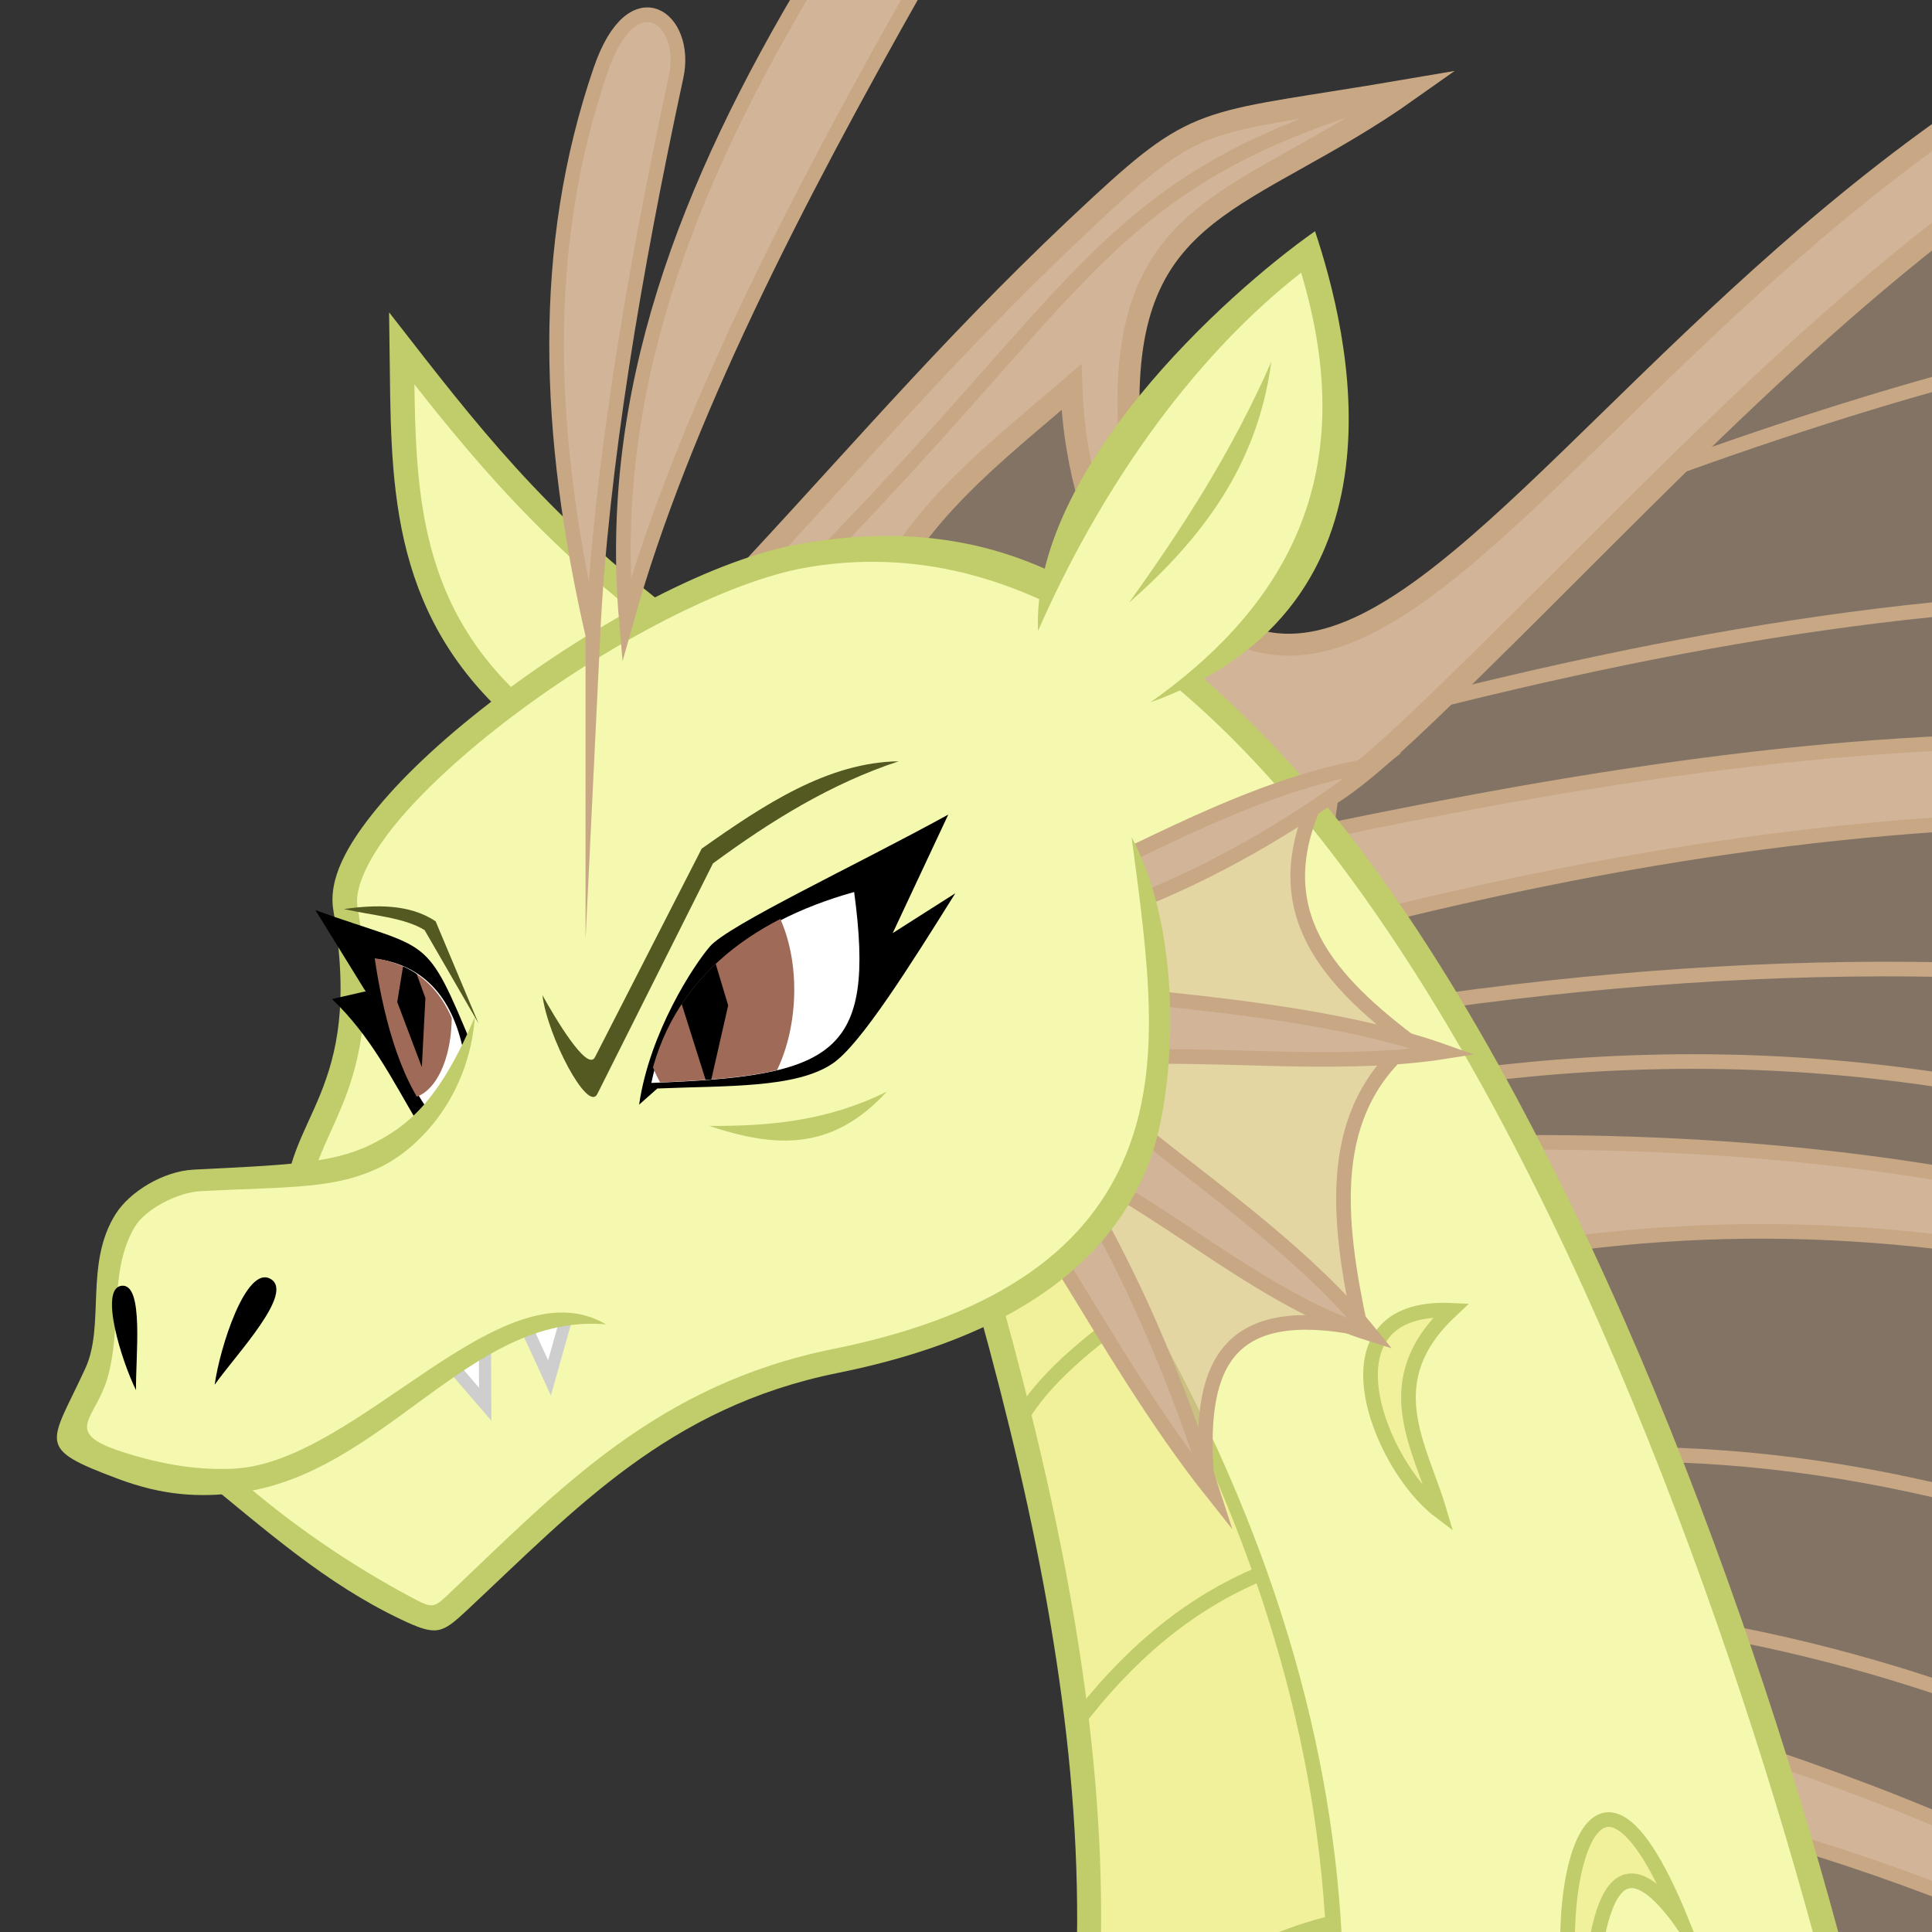 <?xml version="1.0" encoding="UTF-8"?>
<svg width="1e3" height="1e3" version="1.1" viewBox="0 0 264.58 264.58" xml:space="preserve" xmlns="http://www.w3.org/2000/svg"><rect x="0" y="0" width="264.58" height="264.58" fill="#333333" stroke="none"/><defs><clipPath id="clipPath113681"><path d="m-316.86 274.53c-12.002 2.347-20.535 8.478-23.559 18.896 19.854 0.862 24.522-1.101 23.559-18.896z" style="fill:#aeebc2;opacity:.419;paint-order:fill markers stroke"/></clipPath><clipPath id="clipPath113785"><path d="m-376.62 280.28c9.346 1.551 14.432 6.428 14.57 15.165l-8.342 8.166c-5.557-5.906-6.408-16.218-6.228-23.331z" style="fill:#fff;opacity:.282;paint-order:fill markers stroke"/></clipPath></defs><g transform="matrix(1.259 -.1 .1 1.259 956.87 -292.37)"><path d="m-467.64 186.37c43.869 136.8 4.98 202.05-63.675 249.63-4.14 2.869-12.41 12.703-25.438 10.522-7.127-1.193-0.311 19.014-9.017 15.23-13.156-5.717-2.455 17.695-25.89 9.657l-92.732-208.61c-10.562-17.879 0.79-32.106 21.108-44.838l17.494 44.127c61.255-37.28 109.33-91.919 178.15-75.713z" style="fill-opacity:.5;fill:#d2b498;paint-order:fill markers stroke;stroke-miterlimit:2e3;stroke-width:2.117;stroke:#c8a785"/><path d="m-563.23 479.98-36.658-65.778c35.128 10.028 59.804 40.295 73.658 65.778l17.13-16.445c-31.275-24.321-59.991-57.597-96.269-64.408l-3.426-39.056c52.413 11.885 83.492 43.074 117.51 71.602l18.158-25.009c-46.469-29.884-91.417-64.939-146.63-65.093l-10.62-41.454c76.51-6.094 125.18 32.35 175.07 68.862l9.935-32.204c-52.058-32.485-110.16-52.482-196.65-44.195l7.194-31.861c66.809-12.384 132.16-14.214 190.83 32.204l0.343-52.074c-54.888-26.226-108.28-18.116-161.36-2.741l-52.76 31.176" style="fill:none;paint-order:fill markers stroke;stroke-miterlimit:2e3;stroke-width:1.587;stroke:#c8a785"/><path d="m-723.56 252.15c-12.093-12.535-10.506-26.38-9.593-40.255 7.433 11.286 14.842 22.268 29.292 34.431" style="fill:#f4f9af;paint-order:fill markers stroke;stroke-miterlimit:2e3;stroke-width:2.646;stroke:#c1cc6b"/><path d="m-696.84 238.45c13.962-12.838 24.707-23.659 40.443-36.049 11.809-9.297 12.122-7.802 34.334-9.808-18.474 11.014-31.932 9.597-33.108 33.013-0.318 6.334 1.837 13.286 5.491 20.767 28.997 30.763 73.16-85.838 184.6-62.259v6.783c-70.368-14.27-111.69 28.562-155.52 65.165-14.13 11.8-19.141 15.365-24.958 12.839-7.478-15.591-16.374-29.116-15.539-47.082-8.623 6.338-18.702 12.674-23.472 22.866z" style="fill:#d2b498;paint-order:fill markers stroke;stroke-miterlimit:2e3;stroke-width:2.381;stroke:#c8a785"/><path d="m-603.99 373.09c37.513 15.019 68.806 36.257 93.528 64.065-29.255-22.904-59.153-43.024-91.13-54.13z" style="fill:#d2b498;paint-order:fill markers stroke;stroke-miterlimit:2e3;stroke-width:1.587;stroke:#c8a785"/><path d="m-624.21 306.97c52.599 3.156 102.33 17.8 144.92 60.982-43.508-32.651-89.205-52.799-139.09-48.991z" style="fill:#d2b498;paint-order:fill markers stroke;stroke-miterlimit:2e3;stroke-width:1.587;stroke:#c8a785"/><path d="m-643.05 272.71c59.077-7.764 117.37-10.908 169.24 23.639-57.301-23.709-110.54-23.04-162.39-14.046z" style="fill:#d2b498;paint-order:fill markers stroke;stroke-miterlimit:2e3;stroke-width:1.587;stroke:#c8a785"/><path d="m-696.84 244.27c38.713-32.399 39.377-44.131 72.544-51.132" style="fill:none;paint-order:fill markers stroke;stroke-miterlimit:2e3;stroke-width:1.587;stroke:#c8a785"/><g transform="translate(-372.06)"><path d="m-379.78 304.37c0.3-9.634 9.611-11.631 7.779-32.446-0.946-10.748 34.286-32.51 52.645-34.198 68.12-6.262 100.28 148.16 103.52 192.57l-92.839 13.016c17.2-42.634 13.014-86.031 4.926-129.57z" style="-inkscape-stroke:none;color:#000000;fill:#f4f9af;paint-order:fill markers stroke;stroke-miterlimit:2e3;stroke-width:2.646"/><path d="m-319.47 236.41c-9.621 0.859-23.039 6.826-34.152 13.902-5.557 3.538-10.512 7.361-14.078 11.053s-5.914 7.235-5.611 10.676c0.898 10.209-0.893 15.547-2.959 19.711-2.066 4.164-4.663 7.338-4.826 12.578l2.644 0.082c0.137-4.394 2.346-7.036 4.553-11.482s4.156-10.515 3.223-21.121c-0.17-1.934 1.532-5.141 4.879-8.605s8.17-7.202 13.598-10.658c10.856-6.913 24.232-12.696 32.973-13.5 16.527-1.519 30.868 6.66 43.346 20.762 12.478 14.102 22.945 34.086 31.391 55.686 16.892 43.2 25.736 92.901 27.338 114.9l2.639-0.191c-1.632-22.41-10.486-72.122-27.514-115.67-8.514-21.774-18.921-42.122-31.873-56.477-12.169-13.487-23.76-23.589-45.568-21.643z" style="-inkscape-stroke:none;color:#000000;fill:#c1cc6b;paint-order:fill markers stroke;stroke-miterlimit:2e3"/></g><path d="m-627.98 324.87c-14.529-1.809-9.225 16.038-2.998 21.583-1.544-7.247-5.827-14.552 2.998-21.583z" style="fill:#f1f19b;paint-order:fill markers stroke;stroke-miterlimit:2e3;stroke-width:1.587;stroke:#c1cc6b"/><g transform="translate(-372.06)"><path d="m-306.28 318.61c9.051 46.828 11.159 92.039-15.074 130.19l31.126 2.368c21.636-42.526 22.021-88.661-4.747-139.41" style="-inkscape-stroke:none;color:#000000;fill:#f1f19b;paint-order:fill markers stroke;stroke-miterlimit:2e3;stroke-width:2.646"/><path d="m-319.06 447.65c25.186-38.175 23.608-81.165 14.682-127.35l-2.598 0.504c9.028 46.71 10.467 89.528-15.471 127.25zm30.008 4.119c21.808-42.865 22.255-88.295-4.67-139.34l-1.141 0.892c26.446 50.136 25.601 94.973 4.53 136.94z" style="-inkscape-stroke:none;color:#000000;fill:#c1cc6b;paint-order:fill markers stroke;stroke-miterlimit:2e3"/></g><path d="m-674.4 403.92c8.957-6.536 18.123-12.306 28.435-13.875" style="fill:none;paint-order:fill markers stroke;stroke-miterlimit:2e3;stroke-width:1.587;stroke:#c1cc6b"/><path d="m-672.17 366.41c6.077-6.818 13.053-12.02 21.412-14.732" style="fill:none;paint-order:fill markers stroke;stroke-miterlimit:2e3;stroke-width:1.587;stroke:#c1cc6b"/><path d="m-669.18 315.29 13.351 24.784c0.18-11.795 3.93-17.944 17.906-14.019-1.612-12.16-1.934-23.738 7.867-30.509-9.242-8.228-14.687-16.198-7.56-27.957l-20.208 6.79" style="fill-opacity:.502;fill:#d2b498;paint-order:fill markers stroke;stroke-miterlimit:2e3;stroke-width:1.587;stroke:#c8a785"/><path d="m-658.08 272.53c8.476-3.251 17.05-6.491 26.422-7.28-7.99 5.212-16.638 9.491-25.695 12.419" style="fill:#d2b498;paint-order:fill markers stroke;stroke-miterlimit:2e3;stroke-width:1.587;stroke:#c8a785"/><path d="m-656.58 288.72c9.689 1.811 21.039 4.108 30.063 8.137-10.111 0.773-21.53-1.289-31.433-1.97" style="fill:#d2b498;paint-order:fill markers stroke;stroke-miterlimit:2e3;stroke-width:1.587;stroke:#c8a785"/><path d="m-659.58 303.28c7.617 7.115 16.703 14.73 22.697 23.468-9.505-3.829-17.663-11.776-25.866-17.558" style="fill:#d2b498;paint-order:fill markers stroke;stroke-miterlimit:2e3;stroke-width:1.587;stroke:#c8a785"/><path d="m-676.11 333.86c2.054-3.179 5.278-6.724 14.56-12.162" style="fill:none;paint-order:fill markers stroke;stroke-miterlimit:2e3;stroke-width:1.587;stroke:#c1cc6b"/><path d="m-669.94 316.04c4.689 9.187 9.063 18.259 14.646 26.551-2.319-9.726-5.248-19.652-9.85-30.063" style="fill:#d2b498;paint-order:fill markers stroke;stroke-miterlimit:2e3;stroke-width:1.587;stroke:#c8a785"/><path d="m-731.38 288.34c-4.345-13.376-3.665-10.899-15.928-16.473l4.724 9.206-3.694 0.545c3.877 4.338 5.827 9.254 8.176 14.051z" style="paint-order:fill markers stroke"/><path d="m-741.01 277.68c4.982 1.168 7.947 4.839 8.57 11.416l-3.846 6.147c-3.276-4.446-4.37-12.208-4.724-17.563z" style="fill:#fff;paint-order:fill markers stroke"/><g transform="matrix(.532 0 .064 .759 -558.89 64.847)" clip-path="url(#clipPath113785)"><ellipse transform="matrix(.985 .174 -.188 .982 0 0)" cx="-312.39" cy="347.4" rx="10.346" ry="13.961" style="fill:#a06a58;paint-order:fill markers stroke"/><path d="m-367.71 286.52-3.02 9.797-2.797-9.552 3.726-7.903z" style="paint-order:fill markers stroke;stroke-miterlimit:2e3;stroke-width:1.685"/></g><g transform="translate(-372.06)"><path d="m-286.29 271.1c4.415 25.084 1.885 49.333-36.606 53.956-20.01 2.403-31.37 13.84-44.679 24.232-2.198 1.716-17.894-11.335-24.111-18.162" style="-inkscape-stroke:none;color:#000000;fill:#f4f9af;paint-order:fill markers stroke;stroke-miterlimit:2e3;stroke-width:2.646"/><path d="m-392.67 332.02c6.854 6.544 12.733 12.725 20.605 17.262 3.684 2.123 4.242 1.906 7.207-0.454 12.561-9.998 23.476-20.216 42.114-22.454 19.514-2.344 30.498-9.732 35.418-20.027 3.592-7.517 5.741-24.494 0.926-35.356 0.732 13.713 1.387 24.826-3.291 34.173-4.677 9.347-14.392 16.305-33.369 18.584-19.28 2.316-30.81 12.798-43.09 22.724-2.296 1.856-2.239 2.026-4.588 0.524-6.511-4.161-12.614-9.123-18.134-14.807z" style="-inkscape-stroke:none;color:#000000;fill:#c1cc6b;paint-order:fill markers stroke;stroke-miterlimit:2e3"/></g><path d="m-736.65 322.01 3.452 4.724 0.484-6.48" style="fill:#fff;paint-order:fill markers stroke;stroke-miterlimit:2e3;stroke-width:1.323;stroke:#cecece"/><path d="m-728.04 318.94 2.018 5.492 2.251-6.096" style="fill:#fff;paint-order:fill markers stroke;stroke-miterlimit:2e3;stroke-width:1.323;stroke:#cecece"/><g transform="translate(-372.06)"><path d="m-359.02 285.31c-9.174 17.567-12.974 15.388-32.219 14.838-11.701-0.334-8.92 21.178-15.546 26.62 29.714 19.672 38.145-12.835 59.635-8.935" style="-inkscape-stroke:none;color:#000000;fill:#f4f9af;paint-order:fill markers stroke;stroke-miterlimit:2e3;stroke-width:2.646"/><path d="m-358.92 284.76c-4.538 8.691-8.1 11.252-12.432 12.959s-9.648 1.426-19.291 1.15c-3.324-0.095-7.109 1.863-8.803 4.122-3.819 5.093-2.08 11.924-4.609 16.436-4.47 7.975-6.17 8.122 2.584 12.213 4.754 2.222 8.603 2.718 12.818 2.54 15.955-0.674 26.545-17.502 41.267-15.045-10.811-7.564-27.955 12.711-41.369 12.401-3.592-0.083-7.575-0.907-12.193-2.845-6.12-2.568-2.503-3.691-0.865-7.858 2.127-5.408 1.049-11.651 4.315-16.274 1.267-1.793 4.848-3.375 7.432-3.303 9.821 0.274 14.527 0.958 19.684-1.077 4.277-1.688 10.104-6.781 11.461-15.42z" style="-inkscape-stroke:none;color:#000000;fill:#c1cc6b;paint-order:fill markers stroke;stroke-miterlimit:2e3"/></g><path d="m-762.27 322.3c2.555-3.084 9.482-9.242 6.938-10.963s-6.113 7.132-6.938 10.963z" style="paint-order:fill markers stroke"/><path d="m-770.82 322.21c0.21-3.521 1.83-11.494-0.663-11.406-2.493 0.088-0.62 8.248 0.663 11.406z" style="paint-order:fill markers stroke"/><path d="m-706.61 298.57c6.622 2.77 12.88 4.015 19.501-2.18-6.622 2.656-12.88 2.739-19.501 2.18z" style="fill:#c1cc6b;paint-order:fill markers stroke"/><path d="m-723.5 283.01c0.187 4.462 3.881 13.137 5.087 11.144l14.475-23.922c6.584-4.085 13.408-7.61 20.955-9.448-7.656-0.49-14.865 3.487-22.045 7.752l-13.324 21.621c-0.983 1.595-4.058-4.764-5.148-7.146z" style="fill:#535920;paint-order:fill markers stroke"/><path d="m-744.22 271.99c3.012 0.946 6.428 1.421 8.539 2.968l5.027 10.538-3.755-11.386c-2.692-2.151-6.437-2.316-9.811-2.12z" style="fill:#535920;paint-order:fill markers stroke"/><path d="m-608.23 393.18c-9.247-29.439-15.6 4.015-11.355 11.53 1.083-6.053 2.842-25.873 11.355-11.53z" style="fill:#f1f19b;paint-order:fill markers stroke;stroke-miterlimit:2e3;stroke-width:1.587;stroke:#c1cc6b"/><path d="m-714.96 244.55c-3.245-22.167-2.437-42.32 5.693-61.047 4.309-9.926 9.95-4.78 8.115 1.332-6.259 20.853-11.501 41.706-13.808 59.715z" style="fill:#d2b498;paint-order:fill markers stroke;stroke-miterlimit:2e3;stroke-width:1.587;stroke:#c8a785"/><path d="m-711.21 243.22c-0.188-24.695 10.12-46.313 25.595-67.951 8.899-12.443 15.994-5.089 11.367 1.754-15.134 22.38-29.183 45.036-36.962 66.197z" style="fill:#d2b498;paint-order:fill markers stroke;stroke-miterlimit:2e3;stroke-width:1.587;stroke:#c8a785"/><path d="m-667.2 247.35c7.97-14.856 18.702-29.478 32.889-38.199 6.853 30.349-6.742 39.342-20.898 47.792" style="-inkscape-stroke:none;color:#000000;fill:#f4f9af;paint-order:fill markers stroke;stroke-miterlimit:2e3;stroke-width:2.646"/><path d="m-633.43 207.06c-10.304 6.081-32.723 23.478-33.376 40.834 7.581-14.13 18.467-27.83 31.517-36.467 4.438 20.557-2.693 34.885-20 45.156 29.864-8.114 24.58-38.503 21.859-49.523z" style="-inkscape-stroke:none;color:#000000;fill:#c1cc6b;paint-order:fill markers stroke;stroke-miterlimit:2e3"/><path d="m-656.75 245.64c8.288-6.195 15.088-13.648 17.472-24.838-5.02 9.351-11.091 17.301-17.472 24.838z" style="fill:#c1cc6b;paint-order:fill markers stroke"/><path d="m-713.99 295.67c1.769-7.73 7.048-14.529 8.989-16.47 2.183-2.183 16.586-7.565 26.919-12.229l-7.023 12.333 7.109-3.768c-5.466 7.367-11.505 15.492-14.68 17.324-4.191 2.42-11.736 1.492-19.206 1.221z" style="paint-order:fill markers stroke"/><path d="m-688.92 274.53c-12.002 2.347-20.535 8.478-23.559 18.896 19.854 0.862 24.522-1.101 23.559-18.896z" style="fill:#fff;paint-order:fill markers stroke"/><g transform="matrix(1.024 0 0 1.011 -364.12 -3.255)" clip-path="url(#clipPath113681)"><ellipse transform="matrix(.977 .215 -.156 .988 0 0)" cx="-284.39" cy="350.04" rx="8.107" ry="13.411" style="fill:#a06a58;paint-order:fill markers stroke"/><path transform="rotate(10.562)" d="m-273.43 341.73-1.071 9.245-4.257-9.842 2.055-7.272z" style="paint-order:fill markers stroke;stroke-miterlimit:2e3;stroke-width:1.587"/></g></g></svg>
